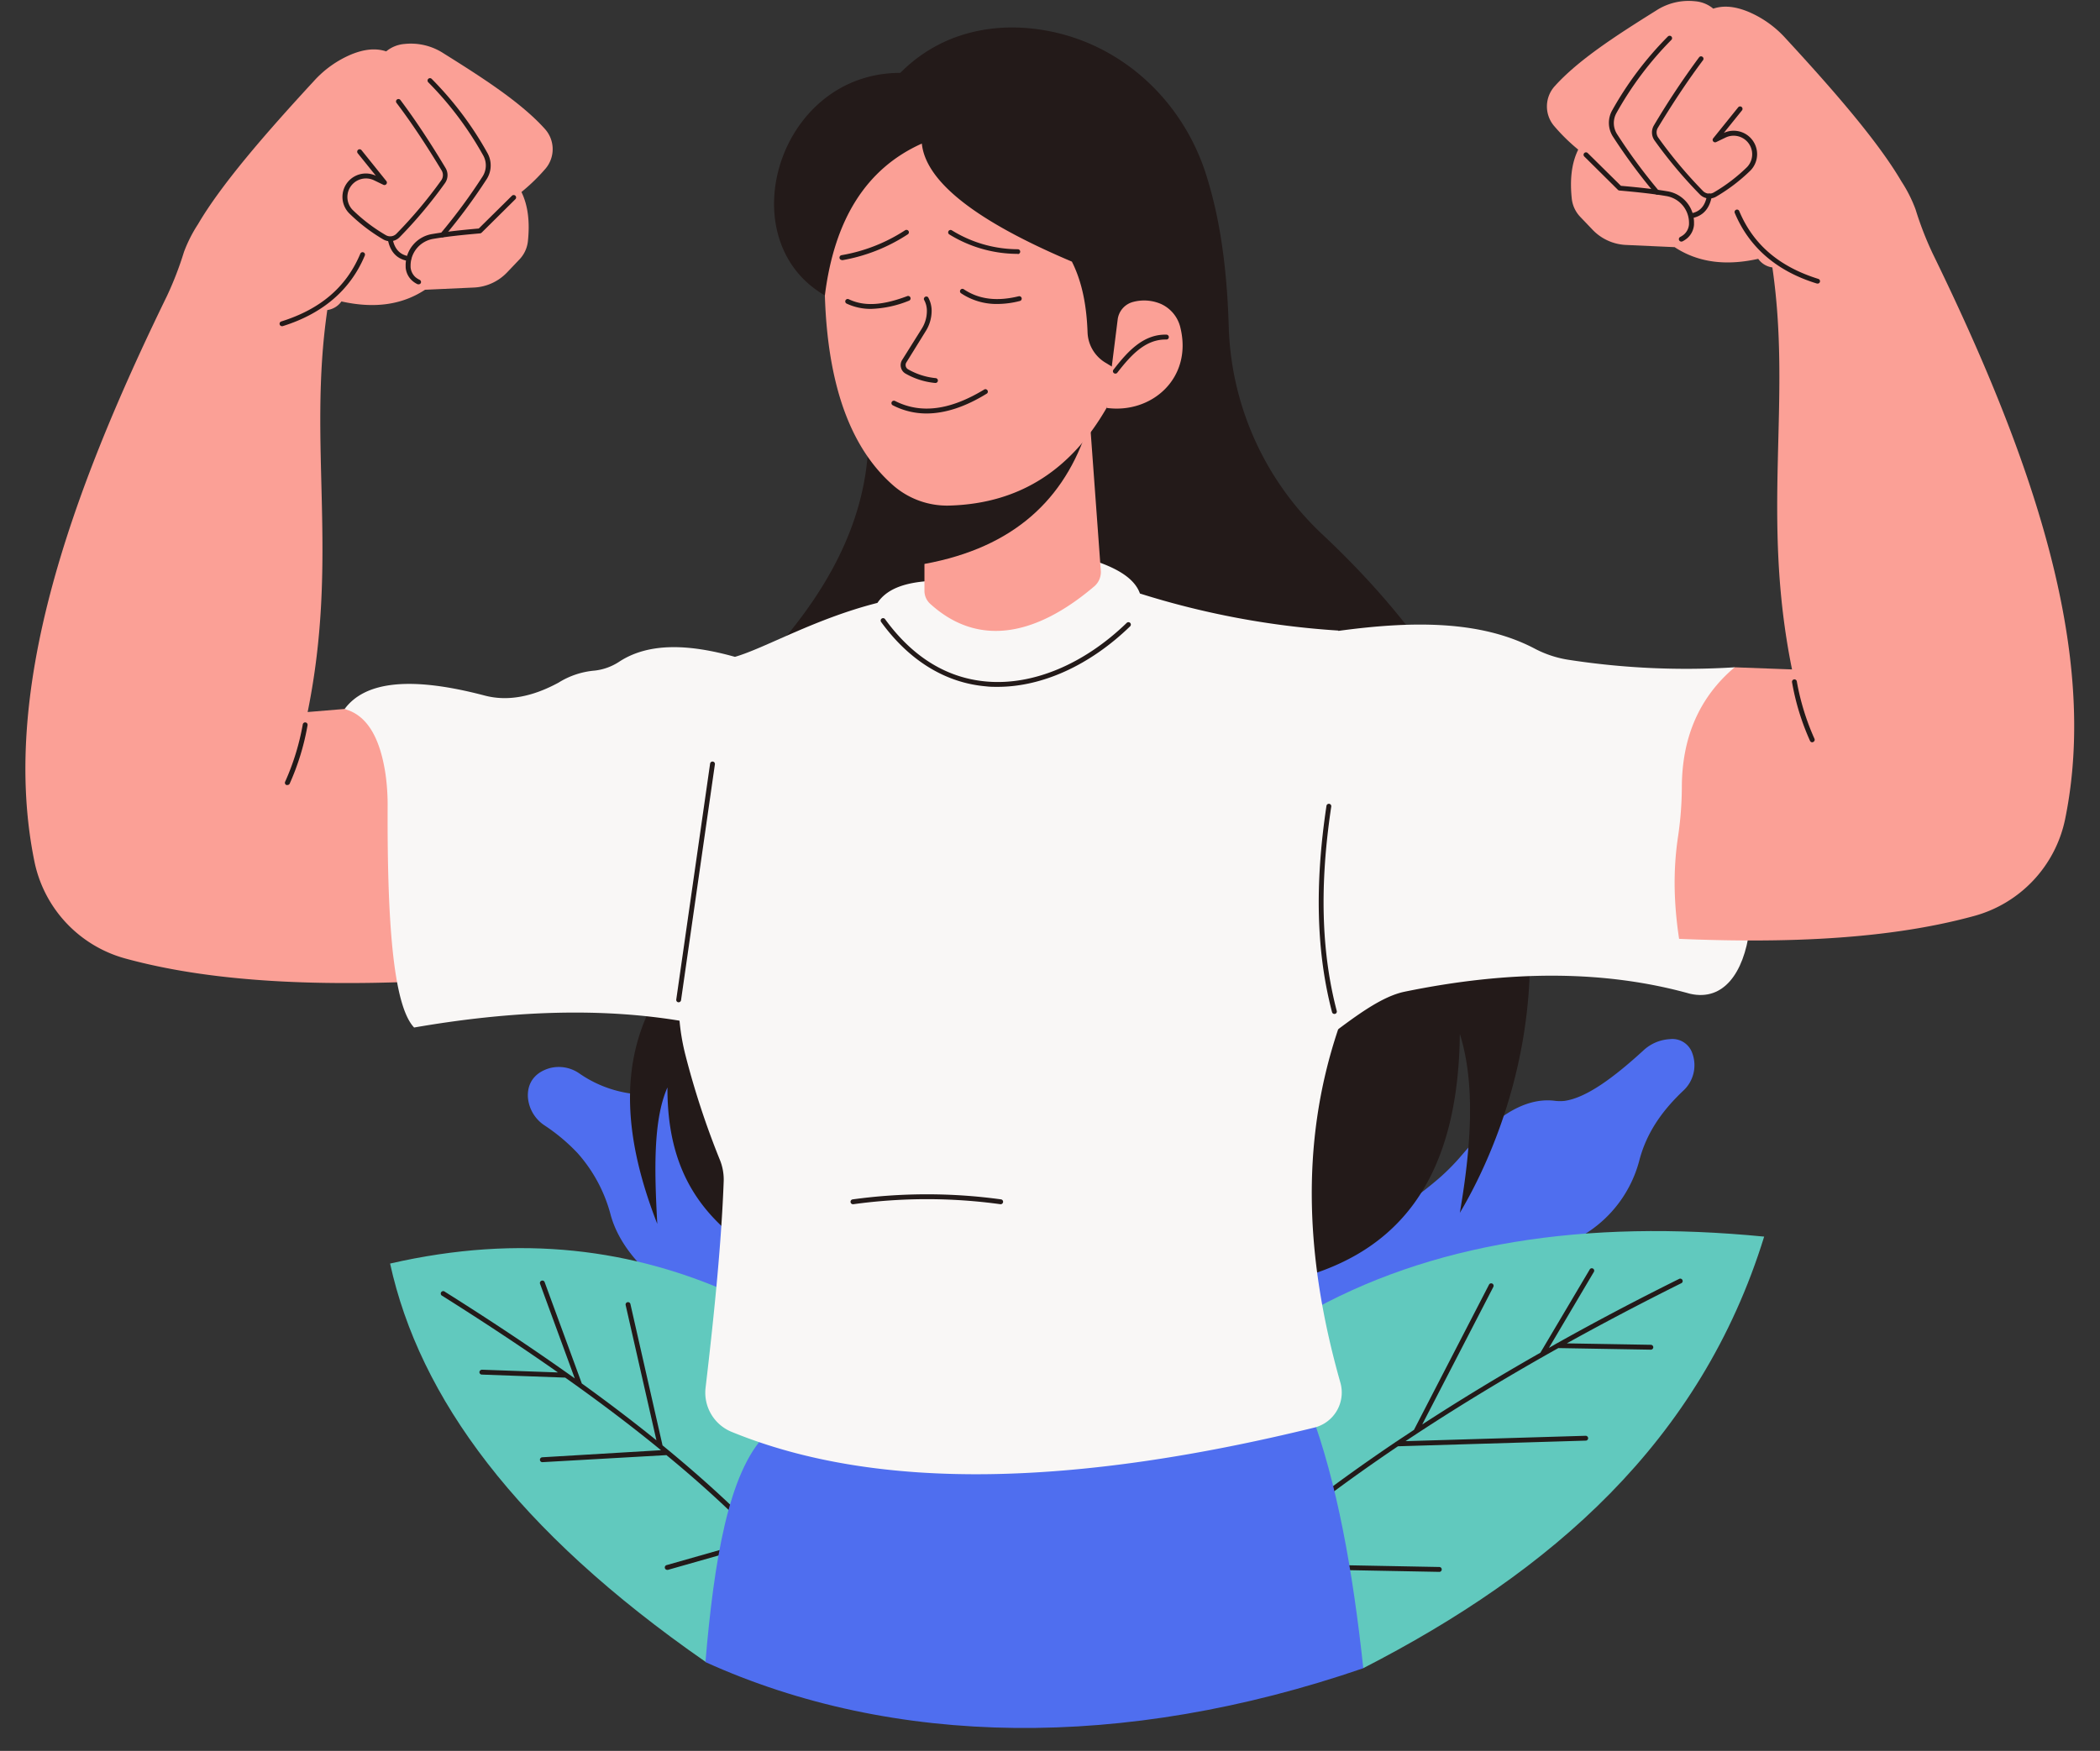 <?xml version="1.0" encoding="UTF-8"?>
<!DOCTYPE svg PUBLIC '-//W3C//DTD SVG 1.0//EN'
          'http://www.w3.org/TR/2001/REC-SVG-20010904/DTD/svg10.dtd'>
<svg height="427.4" preserveAspectRatio="xMidYMid meet" version="1.0" viewBox="-6.2 -0.2 512.5 427.4" width="512.5" xmlns="http://www.w3.org/2000/svg" xmlns:xlink="http://www.w3.org/1999/xlink" zoomAndPan="magnify"
><rect x="-6.2" y="-0.2" width="512.5" height="427.4" fill="#333333" stroke="none"/><g data-name="Layer 2"
  ><g data-name="Mental Health V2"
    ><g data-name="Strong Mentality"
      ><g id="change1_1"
        ><path d="M374,304.47c2.2-1,4.33-2.1,6.33-3.27a30.08,30.08,0,0,0,13.61-18.39c1.87-6.92,5.83-12.19,10.66-16.77a8.46,8.46,0,0,0,2.19-9.18,5.13,5.13,0,0,0-5.5-3.4,10.28,10.28,0,0,0-6.48,2.81c-7.2,6.58-13.9,11.55-19.26,12.27a10.9,10.9,0,0,1-2.55-.06c-7.73-.81-15.15,4.74-22.43,13.27a53.16,53.16,0,0,1-5.57,5.66,96.21,96.21,0,0,1-24.15,15.2l-14.18,6.08,7,21.7Z" fill="#4f6eef"
        /></g
        ><g id="change1_2"
        ><path d="M154.25,312.51c-5.71-4.84-9.72-10.13-11.38-16a36.61,36.61,0,0,0-8.16-15.28,45.51,45.51,0,0,0-7.9-6.64,9.06,9.06,0,0,1-4.18-7c-.17-3.51,1.78-6.07,5.42-7.08a8.77,8.77,0,0,1,7.21,1.37A29,29,0,0,0,151,267l5.66-4.35,3.91,3.45,13.5,30.46L172,318.25Z" fill="#4f6eef"
        /></g
        ><g id="change2_1"
        ><path d="M170.52,401.36,166,405.47c-46.33-32.17-69.85-64.6-77-97.23,32-7.35,59.51-3.5,84.18,7.65l11.7,43.79Z" fill="#61c9be"
        /></g
        ><g id="change2_2"
        ><path d="M320.36,402l6.15,5c45.83-23.52,82.33-55.23,97.83-105.34-43.57-4.26-81.52,1.38-112.53,19.21l-3,34.13Z" fill="#61c9be"
        /></g
        ><g id="change3_1"
        ><path d="M173.65,370.33a.54.54,0,0,0,.41.17.61.61,0,0,0,.43-.18.6.6,0,0,0,0-.84c-5.31-5.16-11.09-10.32-17.41-15.55l-.06-.05-1.53-1.26-7.84-34.5a.59.59,0,0,0-1.16.26l7.51,33c-5.63-4.55-11.68-9.16-18.21-13.87l-9.09-24.79a.6.6,0,0,0-1.12.41l8.49,23.14c-9.51-6.79-20-13.79-31.7-21.15a.6.6,0,1,0-.63,1c10.29,6.48,19.65,12.68,28.23,18.7l-18.55-.67a.65.65,0,0,0-.62.57.6.6,0,0,0,.58.62l20.36.74c8.55,6.05,16.31,11.93,23.38,17.72l-29,1.73a.6.6,0,0,0-.55.63.59.59,0,0,0,.59.56h0L156.44,355C162.68,360.13,168.39,365.23,173.65,370.33Z" fill="#231a19"
        /></g
        ><g id="change3_2"
        ><path d="M177.05,376l-20.57,5.85a.59.59,0,0,0,.16,1.16.44.44,0,0,0,.16,0l20.57-5.85a.6.6,0,0,0,.41-.74A.58.58,0,0,0,177.05,376Z" fill="#231a19"
        /></g
        ><g id="change3_3"
        ><path d="M404.39,312.25a.58.58,0,0,0-.79-.27Q388,319.72,373.78,327.7a.7.7,0,0,0-.24.13l-1.73,1,11-18.61a.59.59,0,0,0-1-.61L369.73,330q-15.21,8.65-28.84,17.52l17.36-33.59a.6.6,0,0,0-.26-.8.59.59,0,0,0-.8.26l-18.31,35.44c-1.46,1-2.89,1.91-4.31,2.87a.91.91,0,0,0-.23.15q-11.13,7.51-21.09,15.13a.59.59,0,0,0,.36,1.07.57.57,0,0,0,.36-.13q9.9-7.59,21-15.08l45.84-1.38a.59.59,0,0,0,.57-.61.61.61,0,0,0-.61-.57l-43.95,1.31q17.29-11.52,37.29-22.72l22.57.39h0a.6.6,0,0,0,.6-.59.61.61,0,0,0-.59-.6l-20.52-.35q13.39-7.43,27.9-14.66A.58.58,0,0,0,404.39,312.25Z" fill="#231a19"
        /></g
        ><g id="change3_4"
        ><path d="M345.13,382.31l-27-.51h0a.6.6,0,0,0,0,1.19l27,.51h0a.6.6,0,0,0,0-1.19Z" fill="#231a19"
        /></g
        ><g id="change4_1"
        ><path d="M105.16,173.86l-27.28-1-9,.75c7.65-37.66,0-65.27,4.8-98.13a5.06,5.06,0,0,0,3.45-2.1c7.69,1.72,14.56,1,20.4-2.85l11.9-.54a11.94,11.94,0,0,0,8.07-3.64l3-3.15a7.63,7.63,0,0,0,2.13-4.47c.48-4.51.11-8.6-1.57-12.06A45.83,45.83,0,0,0,127,40.89a7.37,7.37,0,0,0-.25-9.65C120.9,24.75,111.54,18.76,102,12.79a14.58,14.58,0,0,0-9.45-2.26,8,8,0,0,0-4.5,1.81c-2.77-.91-5.6-.43-8.44.71a25.74,25.74,0,0,0-9.23,6.56c-12,13-22.62,25.29-28.24,34.89a34.44,34.44,0,0,0-3.45,6.82A81.9,81.9,0,0,1,34.57,72c-24.1,49.42-40.8,97-32.35,138.19a31,31,0,0,0,22.19,23.59c23,6.29,51.17,6.92,81.68,5.09Z" fill="#fba096"
        /></g
        ><g id="change5_1"
        ><path d="M400.93,236.55l5.41,5.85c8.1,1.8,13-5.11,14.4-15.47l-21.44-1Z" fill="#f9f7f6"
        /></g
        ><g id="change4_2"
        ><path d="M392.89,169.25l24.25-6.56,14,.52c-7.65-37.66,0-65.27-4.8-98.13a5.06,5.06,0,0,1-3.45-2.1c-7.69,1.72-14.56,1-20.4-2.85l-11.9-.54a12,12,0,0,1-8.07-3.65l-3-3.14a7.63,7.63,0,0,1-2.13-4.48c-.48-4.5-.11-8.6,1.57-12A45.83,45.83,0,0,1,373,30.46a7.37,7.37,0,0,1,.25-9.65C379.1,14.32,388.46,8.33,398,2.36A14.52,14.52,0,0,1,407.42.1a7.91,7.91,0,0,1,4.5,1.81c2.77-.92,5.6-.43,8.44.71a25.72,25.72,0,0,1,9.23,6.55c12,13,22.62,25.29,28.24,34.9a34.17,34.17,0,0,1,3.45,6.82,81.9,81.9,0,0,0,4.15,10.72c24.1,49.42,40.8,97,32.35,138.19a31,31,0,0,1-22.19,23.59c-22.95,6.29-51.17,6.92-81.68,5.09Z" fill="#fba096"
        /></g
        ><g id="change3_5"
        ><path d="M213.52,17.59c9.67-9.8,23.13-12.89,36.76-10.1,18,3.68,32.25,17.32,37.83,34.81,3.67,11.47,5.16,24,5.56,37.17a72.48,72.48,0,0,0,22.83,50.76c78.82,73.82,45.16,146.17,33.57,165.63,2.8-16.39,3.8-31.6,0-43.67-.42,38.22-17.28,54.56-42.09,60.32l-128.29-5.85c-12.45-8.21-23.09-18.53-23-41.41-3.52,7.93-3.19,20.4-2.48,33.31-7.87-20.15-9.83-39.14,0-55.82l26.11-81.48c15-16.21,25-33.87,25.44-54.24l-14-62.8Z" fill="#231a19"
        /></g
        ><g id="change5_2"
        ><path d="M175.41,163.29l-2.25-3.15c-11.18-3.13-21-3.56-28.25,1.19a13.64,13.64,0,0,1-5.93,2.16,19.78,19.78,0,0,0-8.88,2.95c-6.42,3.48-12.44,4.61-18,3.15-18-4.74-29.2-3.51-34.21,3.3,5.44,1.42,8.66,6.92,10,15.92a54.55,54.55,0,0,1,.51,8.08c-.1,26.89,1.21,48.19,6.46,53.73,23.79-4.12,46.16-5,66.63-1.35Z" fill="#f9f7f6"
        /></g
        ><g id="change1_3"
        ><path d="M180.66,350c-9.08,9.21-12.6,30.78-14.7,55.52,45.79,20.76,102,21.61,160.55,1.5-2.55-23.72-6.41-45.35-12.9-62.72Z" fill="#4f6eef"
        /></g
        ><g id="change5_3"
        ><path d="M221.66,141.57c-8,.32-11.74,2.48-13.73,5.4-15.26,3.87-27.48,11.07-34.77,13.17a724.5,724.5,0,0,0-13.39,77.93,53.27,53.27,0,0,0,1.32,19.32,201.12,201.12,0,0,0,8.33,25.38,12.8,12.8,0,0,1,1,5.22c-.51,14.39-2.22,31.84-4.42,50.51a10.34,10.34,0,0,0,6.27,10.79c36.06,14.8,84.47,13.15,142.25-1a8.82,8.82,0,0,0,6.39-11c-8.16-28.81-10.18-57.59-.51-86.31q.3-2.81.59-5.59c3.32-32.82,3.72-63.77-.59-91.67A203.71,203.71,0,0,1,272,144.68c-1.47-4.16-6.65-6.75-13.35-8.7Z" fill="#f9f7f6"
        /></g
        ><g id="change4_3"
        ><path d="M219.41,120.3v23.75a4.27,4.27,0,0,0,1.41,3.15c11.79,10.71,25.88,7.76,40-4.24a4.59,4.59,0,0,0,1.63-3.84l-2.72-37.28C246.73,115.28,233.3,121.52,219.41,120.3Z" fill="#fba096"
        /></g
        ><g id="change5_4"
        ><path d="M320.36,153.81c17.94-2.44,34.82-2.68,48.15,4.41a26.23,26.23,0,0,0,8.29,2.67,188.14,188.14,0,0,0,40.34,1.8c-8.75,7.4-12.83,17.24-12.89,29.16a84.12,84.12,0,0,1-.93,12.18c-1.91,12.71-.36,24.84,3,38.37-20.75-5.81-44-5.84-69.93-.48-5,1.11-10.5,5-16.05,9.15C302.2,241.31,299.5,167.79,320.36,153.81Z" fill="#f9f7f6"
        /></g
        ><g id="change3_6"
        ><path d="M258.69,105.82c-6,17-18.8,28.48-41.42,32V119Z" fill="#231a19"
        /></g
        ><g id="change4_4"
        ><path d="M195.89,49.63c-3.24,35.59,2.87,57.46,16.12,68.85a20,20,0,0,0,13.57,4.73c17.56-.52,29.85-9.19,38.28-23.84l12.38-35.79L232.13,23.29C215.85,28.92,200.24,35.06,195.89,49.63Z" fill="#fba096"
        /></g
        ><g id="change3_7"
        ><path d="M195.11,71.91c2.31-18.42,10-30.95,23.66-37.06,1,9.58,13.87,19.18,36.62,28.81C258,68.84,259,74.75,259.22,81a9,9,0,0,0,4.31,7.3l5.66,3.43,12.46-27.61L233.78,19.84l-20.26-2.25C183.51,17.59,171.66,58.4,195.11,71.91Z" fill="#231a19"
        /></g
        ><g id="change4_5"
        ><path d="M263.86,99.37l2.7-21.53a5.08,5.08,0,0,1,3.82-4.35,10.42,10.42,0,0,1,6.67.47,8.44,8.44,0,0,1,4.84,5.9C284.85,92.18,274.8,100.88,263.86,99.37Z" fill="#fba096"
        /></g
        ><g id="change3_8"
        ><path d="M62.65,79.42a.59.59,0,0,1-.18-1.16c9.56-3,15.86-8.4,19.27-16.54a.59.59,0,1,1,1.09.46c-3.5,8.37-10.23,14.16-20,17.22A.55.55,0,0,1,62.65,79.42Z" fill="#231a19"
        /></g
        ><g id="change3_9"
        ><path d="M95.88,69.2a.58.58,0,0,1-.26-.06,5.6,5.6,0,0,1-1.19-.79,4.85,4.85,0,0,1-1.63-3.29l0-.28a7.71,7.71,0,0,1,6.59-7.87c2.86-.49,6.34-.9,11.25-1.33l8.1-8a.6.6,0,0,1,.84,0,.59.59,0,0,1,0,.84l-8.25,8.18a.7.7,0,0,1-.37.17c-5,.43-8.5.84-11.37,1.33A6.62,6.62,0,0,0,94,64.72L94,65a3.69,3.69,0,0,0,1.22,2.48,5.05,5.05,0,0,0,1,.63.6.6,0,0,1,.27.8A.62.62,0,0,1,95.88,69.2Z" fill="#231a19"
        /></g
        ><g id="change3_10"
        ><path d="M101.8,57.73a.56.56,0,0,1-.38-.14.59.59,0,0,1-.08-.83A136.71,136.71,0,0,0,111.6,42.84a5,5,0,0,0,.09-5.16A81.92,81.92,0,0,0,98.32,19.89a.59.59,0,1,1,.83-.84A82.67,82.67,0,0,1,112.73,37.1a6.2,6.2,0,0,1-.12,6.37,139.54,139.54,0,0,1-10.35,14A.58.58,0,0,1,101.8,57.73Z" fill="#231a19"
        /></g
        ><g id="change3_11"
        ><path d="M89,58.69a3.38,3.38,0,0,1-1.74-.49A42.52,42.52,0,0,1,79,51.85a5.71,5.71,0,0,1,6.53-9.15h0l-4.43-5.49a.61.61,0,0,1,.09-.84.6.6,0,0,1,.84.09L88.09,44a.59.59,0,0,1,0,.74.6.6,0,0,1-.73.17L85,43.77A4.53,4.53,0,0,0,79.82,51a41.24,41.24,0,0,0,8.09,6.17,2.12,2.12,0,0,0,2.65-.33A110.52,110.52,0,0,0,101.5,43.8a2.22,2.22,0,0,0,.07-2.41c-3.88-6.42-7.46-11.8-11-16.47a.58.58,0,0,1,.12-.83.6.6,0,0,1,.83.12c3.52,4.7,7.13,10.12,11,16.57a3.38,3.38,0,0,1-.11,3.7,111.21,111.21,0,0,1-11.06,13.2A3.3,3.3,0,0,1,89,58.69Z" fill="#231a19"
        /></g
        ><g id="change3_12"
        ><path d="M93.53,63.51h-.09c-2.76-.43-4.45-2.22-5-5.31A.59.59,0,0,1,89.59,58c.48,2.58,1.8,4,4,4.35a.59.59,0,0,1-.09,1.18Z" fill="#231a19"
        /></g
        ><g id="change3_13"
        ><path d="M63.92,191.42a.68.68,0,0,1-.23,0,.59.59,0,0,1-.31-.78,59.49,59.49,0,0,0,4.31-14,.59.59,0,0,1,1.17.18,59.88,59.88,0,0,1-4.39,14.33A.61.61,0,0,1,63.92,191.42Z" fill="#231a19"
        /></g
        ><g id="change3_14"
        ><path d="M437.35,69a.57.57,0,0,1-.18,0c-9.77-3-16.5-8.85-20-17.21a.59.59,0,0,1,.31-.78.58.58,0,0,1,.78.32c3.41,8.14,9.72,13.55,19.27,16.54a.59.59,0,0,1-.18,1.16Z" fill="#231a19"
        /></g
        ><g id="change3_15"
        ><path d="M404.12,58.77a.58.58,0,0,1-.53-.33.6.6,0,0,1,.26-.8,4.61,4.61,0,0,0,.95-.63A3.67,3.67,0,0,0,406,54.53l0-.24a6.63,6.63,0,0,0-5.61-6.64c-2.87-.49-6.38-.9-11.37-1.34a.58.58,0,0,1-.37-.17L380.44,38a.59.59,0,0,1,.84-.84l8.1,8c4.91.43,8.39.84,11.25,1.32a7.73,7.73,0,0,1,6.59,7.88l0,.28a4.85,4.85,0,0,1-1.63,3.29,6,6,0,0,1-1.19.79A.58.58,0,0,1,404.12,58.77Z" fill="#231a19"
        /></g
        ><g id="change3_16"
        ><path d="M398.2,47.3a.61.61,0,0,1-.46-.22,139.54,139.54,0,0,1-10.35-14,6.21,6.21,0,0,1-.12-6.38,82.91,82.91,0,0,1,13.58-18,.6.6,0,0,1,.84,0,.59.59,0,0,1,0,.84,82,82,0,0,0-13.37,17.8,5,5,0,0,0,.09,5.15,135.61,135.61,0,0,0,10.26,13.92.6.6,0,0,1-.08.84A.62.62,0,0,1,398.2,47.3Z" fill="#231a19"
        /></g
        ><g id="change3_17"
        ><path d="M411,48.25a3.26,3.26,0,0,1-2.37-1,112,112,0,0,1-11.06-13.19,3.38,3.38,0,0,1-.11-3.7,196.55,196.55,0,0,1,11-16.57.59.59,0,0,1,.83-.12.58.58,0,0,1,.12.83c-3.49,4.66-7.08,10-11,16.47a2.2,2.2,0,0,0,.07,2.4,110.57,110.57,0,0,0,10.94,13.06,2.17,2.17,0,0,0,2.65.33,41.63,41.63,0,0,0,8.09-6.17A4.53,4.53,0,0,0,415,33.34l-2.37,1.14a.6.6,0,0,1-.73-.17.59.59,0,0,1,0-.74L418,26a.59.59,0,0,1,.93.74l-4.43,5.5h0A5.72,5.72,0,0,1,421,41.42a43.31,43.31,0,0,1-8.32,6.35A3.34,3.34,0,0,1,411,48.25Z" fill="#231a19"
        /></g
        ><g id="change3_18"
        ><path d="M406.47,53.08a.6.6,0,0,1-.59-.5.59.59,0,0,1,.5-.68c2.24-.35,3.55-1.78,4-4.35a.6.6,0,0,1,.69-.48.61.61,0,0,1,.48.69c-.57,3.09-2.26,4.88-5,5.31Z" fill="#231a19"
        /></g
        ><g id="change3_19"
        ><path d="M436.08,181a.6.6,0,0,1-.55-.36,59.68,59.68,0,0,1-4.39-14.32.59.59,0,1,1,1.17-.18,59.49,59.49,0,0,0,4.31,14,.59.59,0,0,1-.31.78A.66.66,0,0,1,436.08,181Z" fill="#231a19"
        /></g
        ><g id="change3_20"
        ><path d="M237.2,74a15.52,15.52,0,0,1-8.85-2.61.58.58,0,0,1-.16-.82.58.58,0,0,1,.82-.16c3.72,2.49,8.1,3,13.4,1.71a.6.6,0,0,1,.72.43.59.59,0,0,1-.43.72A22.21,22.21,0,0,1,237.2,74Z" fill="#231a19"
        /></g
        ><g id="change3_21"
        ><path d="M206.42,75.2a13.76,13.76,0,0,1-6-1.29.59.59,0,0,1-.28-.79.6.6,0,0,1,.79-.28c3.73,1.78,8.13,1.55,14.24-.74a.6.6,0,1,1,.42,1.12A26.74,26.74,0,0,1,206.42,75.2Z" fill="#231a19"
        /></g
        ><g id="change3_22"
        ><path d="M242.18,61.77h0A31.82,31.82,0,0,1,225.44,57a.59.59,0,0,1,.62-1,30.75,30.75,0,0,0,16.13,4.64.59.59,0,1,1,0,1.18Z" fill="#231a19"
        /></g
        ><g id="change3_23"
        ><path d="M199.27,63.27a.59.59,0,0,1-.59-.49.61.61,0,0,1,.49-.69A41,41,0,0,0,214.7,56a.61.61,0,0,1,.82.18.59.59,0,0,1-.18.82,42.35,42.35,0,0,1-16,6.32Z" fill="#231a19"
        /></g
        ><g id="change3_24"
        ><path d="M222.08,93.28H222A17.85,17.85,0,0,1,214.8,91a2.31,2.31,0,0,1-1.12-1.48,2.38,2.38,0,0,1,.29-1.86l4.72-7.53A8.09,8.09,0,0,0,220,75.88a5.54,5.54,0,0,0-.7-2.92.6.6,0,0,1,1-.6,6.75,6.75,0,0,1,.86,3.53,9.32,9.32,0,0,1-1.5,4.84L215,88.26a1.2,1.2,0,0,0-.15.94,1.19,1.19,0,0,0,.55.74,16.77,16.77,0,0,0,6.75,2.16.6.6,0,0,1,.54.65A.59.59,0,0,1,222.08,93.28Z" fill="#231a19"
        /></g
        ><g id="change3_25"
        ><path d="M219.89,100.73a17.83,17.83,0,0,1-8.21-2,.59.59,0,0,1-.26-.8.61.61,0,0,1,.8-.26c6.3,3.21,13.45,2.29,21.85-2.83a.6.6,0,0,1,.62,1C229.4,99.12,224.45,100.73,219.89,100.73Z" fill="#231a19"
        /></g
        ><g id="change3_26"
        ><path d="M266,91a.62.62,0,0,1-.36-.12.58.58,0,0,1-.1-.83c3.42-4.42,7.27-8.71,12.93-8.56a.59.59,0,0,1,.58.61.58.58,0,0,1-.61.58h-.24c-5,0-8.54,4-11.73,8.1A.56.56,0,0,1,266,91Z" fill="#231a19"
        /></g
        ><g id="change3_27"
        ><path d="M237.28,167.46c-1,0-1.9,0-2.84-.12-9.9-.85-18.75-6.28-25.6-15.71a.6.6,0,0,1,.13-.83.59.59,0,0,1,.83.14c6.74,9.26,15.06,14.38,24.74,15.22,11.35,1,23.83-4.24,34.24-14.32a.59.59,0,1,1,.82.85C259.81,162.18,248.18,167.46,237.28,167.46Z" fill="#231a19"
        /></g
        ><g id="change3_28"
        ><path d="M202,293.75a.59.59,0,0,1-.08-1.18,132.77,132.77,0,0,1,36.17,0,.59.59,0,0,1,.51.67.6.6,0,0,1-.67.51,131.23,131.23,0,0,0-35.85,0Z" fill="#231a19"
        /></g
        ><g id="change3_29"
        ><path d="M159.43,244.46h-.09a.59.59,0,0,1-.5-.67l8.26-57.59a.59.59,0,0,1,1.17.17L160,244A.61.61,0,0,1,159.43,244.46Z" fill="#231a19"
        /></g
        ><g id="change3_30"
        ><path d="M319.46,247.31a.6.6,0,0,1-.58-.44c-3.82-14.59-4.26-31.07-1.36-50.36a.59.59,0,1,1,1.17.18c-2.88,19.13-2.44,35.44,1.34,49.88a.58.58,0,0,1-.42.72Z" fill="#231a19"
        /></g
      ></g
    ></g
  ></g
></svg
>
